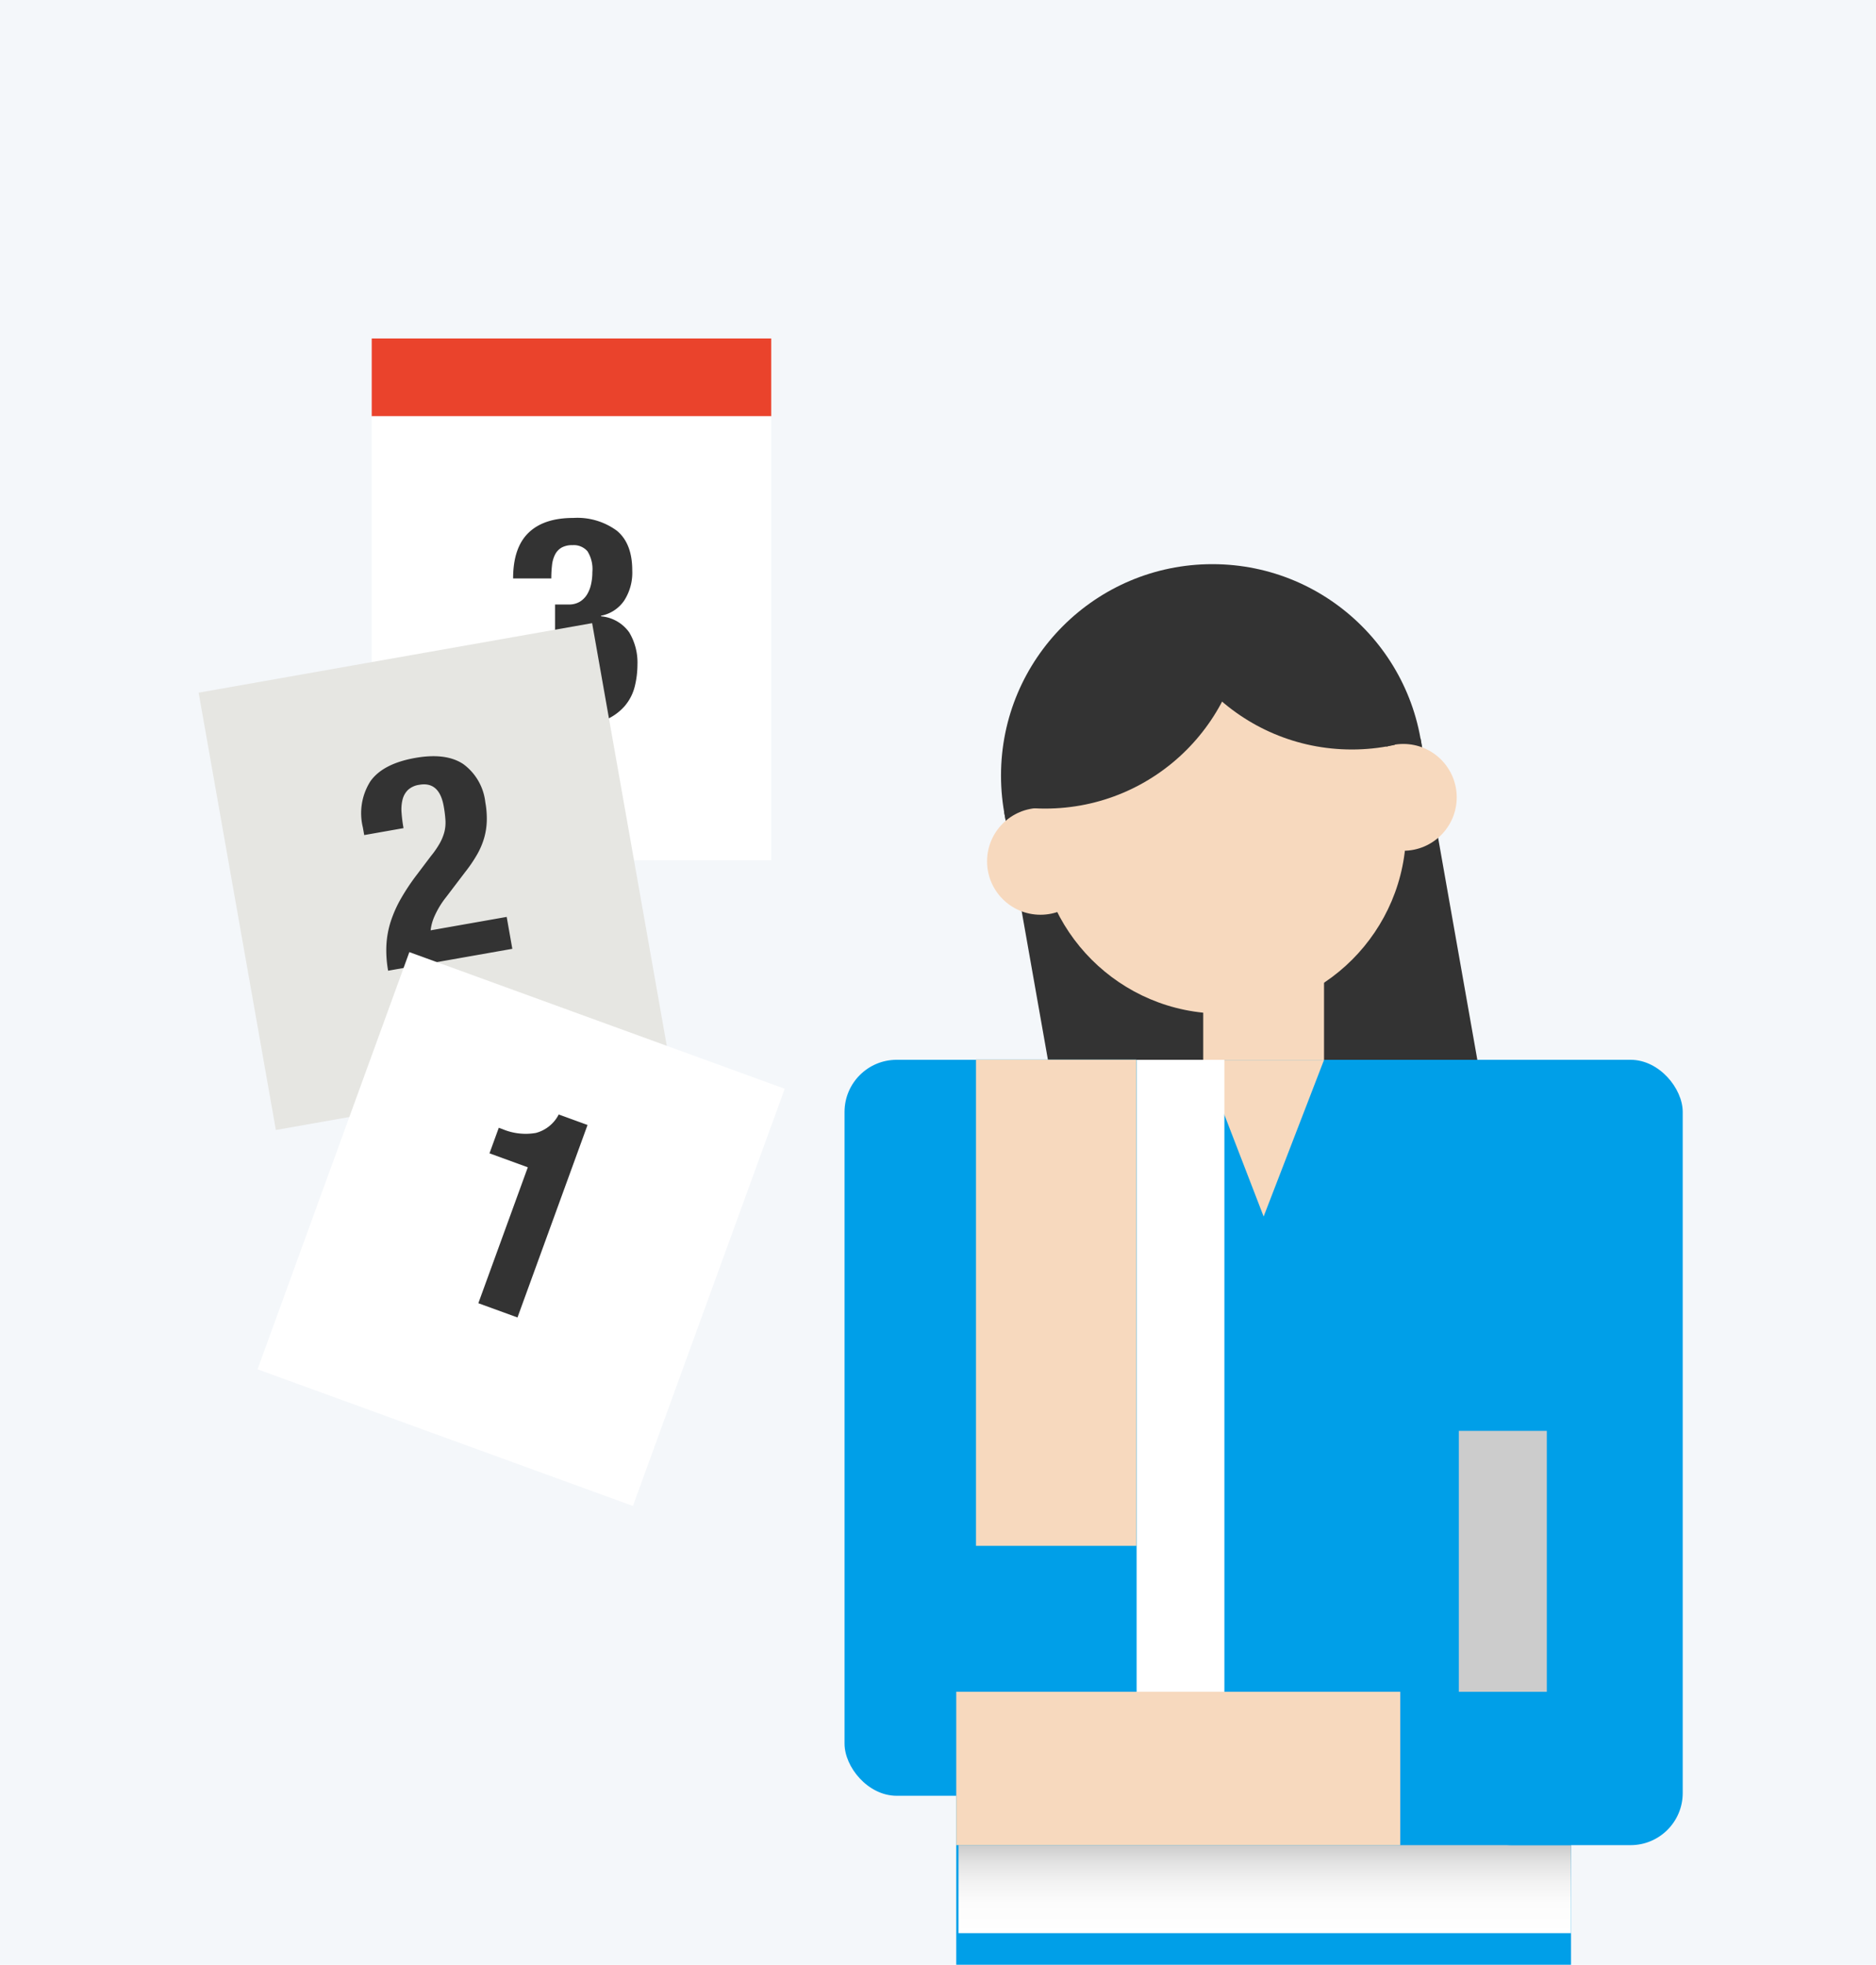 <svg xmlns="http://www.w3.org/2000/svg" xmlns:xlink="http://www.w3.org/1999/xlink" width="255" height="267" viewBox="0 0 255 267">
  <defs>
    <linearGradient id="linear-gradient" x1="0.5" y1="1" x2="0.5" gradientUnits="objectBoundingBox">
      <stop offset="0" stop-color="#fff"/>
      <stop offset="0.341" stop-color="#fcfcfc"/>
      <stop offset="0.584" stop-color="#f2f2f2"/>
      <stop offset="0.796" stop-color="#e3e3e3"/>
      <stop offset="0.99" stop-color="#cdcdcd"/>
      <stop offset="1" stop-color="#ccc"/>
    </linearGradient>
    <linearGradient id="linear-gradient-2" x1="-520.642" y1="58.29" x2="-521.642" y2="58.29" gradientUnits="objectBoundingBox">
      <stop offset="0" stop-color="#fff"/>
      <stop offset="0.39" stop-color="#fcfcfc"/>
      <stop offset="0.615" stop-color="#f4f4f4"/>
      <stop offset="0.798" stop-color="#e6e6e6"/>
      <stop offset="0.958" stop-color="#d2d2d2"/>
      <stop offset="1" stop-color="#ccc"/>
    </linearGradient>
    <linearGradient id="linear-gradient-3" x1="433.879" y1="-183.523" x2="432.879" y2="-183.523" xlink:href="#linear-gradient-2"/>
    <clipPath id="clip-path">
      <circle id="楕円形_1078" data-name="楕円形 1078" cx="26.171" cy="26.171" r="26.171" fill="none"/>
    </clipPath>
  </defs>
  <g id="グループ_1354" data-name="グループ 1354" transform="translate(-975 -2449)">
    <rect id="長方形_399" data-name="長方形 399" width="255" height="267" transform="translate(975 2449)" fill="#f4f7fa"/>
    <g id="グループ_901" data-name="グループ 901" transform="translate(-275.418 1456.696)">
      <g id="グループ_894" data-name="グループ 894" transform="translate(1365.214 1068.971)">
        <g id="グループ_889" data-name="グループ 889" transform="translate(21.268)">
          <circle id="楕円形_1072" data-name="楕円形 1072" cx="28.732" cy="28.732" r="28.732" fill="#333"/>
          <rect id="長方形_1019" data-name="長方形 1019" width="57.464" height="47.031" transform="matrix(0.985, -0.174, 0.174, 0.985, 0.436, 33.721)" fill="#333"/>
        </g>
        <g id="グループ_890" data-name="グループ 890" transform="translate(19.375 10.997)">
          <rect id="長方形_1020" data-name="長方形 1020" width="16.421" height="26.81" transform="translate(29.38 41.51)" fill="#f7d9be"/>
          <circle id="楕円形_1073" data-name="楕円形 1073" cx="25.042" cy="25.042" r="25.042" transform="translate(6.877)" fill="#f7d9be"/>
          <circle id="楕円形_1074" data-name="楕円形 1074" cx="7.257" cy="7.257" r="7.257" transform="translate(0 22.133)" fill="#f7d9be"/>
          <circle id="楕円形_1075" data-name="楕円形 1075" cx="7.257" cy="7.257" r="7.257" transform="translate(49.323 13.436)" fill="#f7d9be"/>
        </g>
        <rect id="長方形_1021" data-name="長方形 1021" width="83.561" height="122.976" transform="translate(15.186 67.356)" fill="#009fe8"/>
        <rect id="長方形_1022" data-name="長方形 1022" width="83.254" height="11.958" transform="translate(15.493 174.082)" fill="url(#linear-gradient)" style="mix-blend-mode: multiply;isolation: isolate"/>
        <rect id="長方形_1023" data-name="長方形 1023" width="30.371" height="106.726" rx="7.087" transform="translate(83.561 67.356)" fill="#009fe8"/>
        <path id="パス_6746" data-name="パス 6746" d="M1357.563,1084.053l-8.21,21.284-8.211-21.284Z" transform="translate(-1292.386 -1016.683)" fill="#f7d9be"/>
        <rect id="長方形_1024" data-name="長方形 1024" width="30.371" height="100.016" rx="7.087" transform="translate(0 67.356)" fill="#009fe8"/>
        <rect id="長方形_1025" data-name="長方形 1025" width="11.957" height="85.884" transform="translate(39.675 67.356)" fill="url(#linear-gradient-2)" style="mix-blend-mode: multiply;isolation: isolate"/>
        <rect id="長方形_1026" data-name="長方形 1026" width="11.957" height="35.458" transform="translate(83.502 117.782)" fill="url(#linear-gradient-3)" style="mix-blend-mode: multiply;isolation: isolate"/>
        <rect id="長方形_1027" data-name="長方形 1027" width="21.809" height="100.037" transform="translate(17.866 67.336)" fill="#009fe8"/>
        <rect id="長方形_1028" data-name="長方形 1028" width="66.069" height="21.809" transform="translate(17.867 133.406) rotate(-90)" fill="#f7d9be"/>
        <rect id="長方形_1029" data-name="長方形 1029" width="60.347" height="20.842" transform="translate(15.186 153.24)" fill="#f7d9be"/>
        <g id="グループ_893" data-name="グループ 893" transform="translate(25.123 9.868)">
          <g id="グループ_892" data-name="グループ 892" clip-path="url(#clip-path)">
            <g id="グループ_891" data-name="グループ 891" transform="translate(-25.016 -39.002)">
              <circle id="楕円形_1076" data-name="楕円形 1076" cx="27.16" cy="27.16" r="27.16" transform="translate(0 8.031)" fill="#333"/>
              <circle id="楕円形_1077" data-name="楕円形 1077" cx="27.16" cy="27.16" r="27.16" transform="translate(41.69)" fill="#333"/>
            </g>
          </g>
        </g>
      </g>
      <rect id="長方形_1030" data-name="長方形 1030" width="54.301" height="10.575" transform="translate(1300.946 1038.301)" fill="#ea432c"/>
      <g id="グループ_896" data-name="グループ 896" transform="translate(1300.946 1048.877)">
        <path id="パス_7277" data-name="パス 7277" d="M0,0H54.3V60.334H0Z" fill="#fff"/>
        <g id="グループ_895" data-name="グループ 895" transform="translate(18.821 13.825)">
          <path id="パス_6747" data-name="パス 6747" d="M1303.256,1073.1a2.443,2.443,0,0,0,2.456,1.279,3.249,3.249,0,0,0,1.633-.356,2.469,2.469,0,0,0,.943-.962,3.956,3.956,0,0,0,.433-1.436,14.424,14.424,0,0,0,.1-1.729,11.081,11.081,0,0,0-.137-1.789,4.36,4.36,0,0,0-.531-1.515,2.837,2.837,0,0,0-1.1-1.061,3.9,3.9,0,0,0-1.888-.392h-1.888v-3.7h1.851a2.851,2.851,0,0,0,1.513-.375,2.99,2.99,0,0,0,.984-.981,4.578,4.578,0,0,0,.549-1.4,7.484,7.484,0,0,0,.176-1.652,4.574,4.574,0,0,0-.666-2.829,2.469,2.469,0,0,0-2.044-.827,2.9,2.9,0,0,0-1.476.334,2.294,2.294,0,0,0-.885.945,4.18,4.18,0,0,0-.411,1.433,15.617,15.617,0,0,0-.1,1.808h-5.19q0-4.165,2.085-6.193t6.094-2.025a9.074,9.074,0,0,1,5.916,1.729q2.106,1.733,2.1,5.428a6.968,6.968,0,0,1-1.121,4.108,4.935,4.935,0,0,1-3.126,2.025v.079a5.245,5.245,0,0,1,3.833,2.181,7.979,7.979,0,0,1,1.121,4.384,12.619,12.619,0,0,1-.353,2.91,6.506,6.506,0,0,1-1.376,2.713,7.185,7.185,0,0,1-2.812,1.965,12.345,12.345,0,0,1-4.7.748q-4.05,0-6.056-2.2a8.96,8.96,0,0,1-2-6.253v-.118h5.426A9.2,9.2,0,0,0,1303.256,1073.1Z" transform="translate(-1297.181 -1049.688)" fill="#333"/>
        </g>
      </g>
      <g id="グループ_898" data-name="グループ 898" transform="translate(1277.418 1077.007)">
        <rect id="長方形_1032" data-name="長方形 1032" width="54.301" height="60.334" transform="matrix(0.985, -0.174, 0.174, 0.985, 0, 9.429)" fill="#e6e6e2"/>
        <g id="グループ_897" data-name="グループ 897" transform="translate(22.129 18.062)">
          <path id="パス_6748" data-name="パス 6748" d="M1291.373,1093.943a15.432,15.432,0,0,1-.234-3.471,12.679,12.679,0,0,1,.589-3.219,16.681,16.681,0,0,1,1.406-3.142,29.49,29.49,0,0,1,2.162-3.238l1.877-2.486a12.435,12.435,0,0,0,1.226-1.774,6.565,6.565,0,0,0,.626-1.545,5.288,5.288,0,0,0,.139-1.583,16.506,16.506,0,0,0-.232-1.875q-.6-3.407-3.311-2.932a2.845,2.845,0,0,0-1.571.718,2.812,2.812,0,0,0-.724,1.324,5.577,5.577,0,0,0-.126,1.779,19.976,19.976,0,0,0,.266,2.07l-5.344.943-.184-1.046a8.1,8.1,0,0,1,1.014-6.248q1.694-2.411,6.107-3.191,4.182-.736,6.538.842a7.443,7.443,0,0,1,2.987,5.183,12.309,12.309,0,0,1,.2,2.5,9.417,9.417,0,0,1-.349,2.319,10.321,10.321,0,0,1-.958,2.265,19.254,19.254,0,0,1-1.616,2.381l-2.593,3.411a11.88,11.88,0,0,0-1.552,2.528,6.445,6.445,0,0,0-.566,2l10.339-1.823.765,4.337Z" transform="translate(-1287.745 -1064.793)" fill="#333"/>
        </g>
      </g>
      <g id="グループ_900" data-name="グループ 900" transform="translate(1285.423 1121.692)">
        <rect id="長方形_1033" data-name="長方形 1033" width="54.301" height="60.334" transform="translate(20.636 0) rotate(20)" fill="#fff"/>
        <g id="グループ_899" data-name="グループ 899" transform="translate(30.015 22.07)">
          <path id="パス_6749" data-name="パス 6749" d="M1301.885,1094.69l-5.209-1.9,1.264-3.472.48.174a8.1,8.1,0,0,0,4.556.529,4.9,4.9,0,0,0,3.111-2.509l3.916,1.427-9.521,26.158-5.321-1.937Z" transform="translate(-1295.161 -1087.516)" fill="#333"/>
        </g>
      </g>
    </g>
  </g>
</svg>
